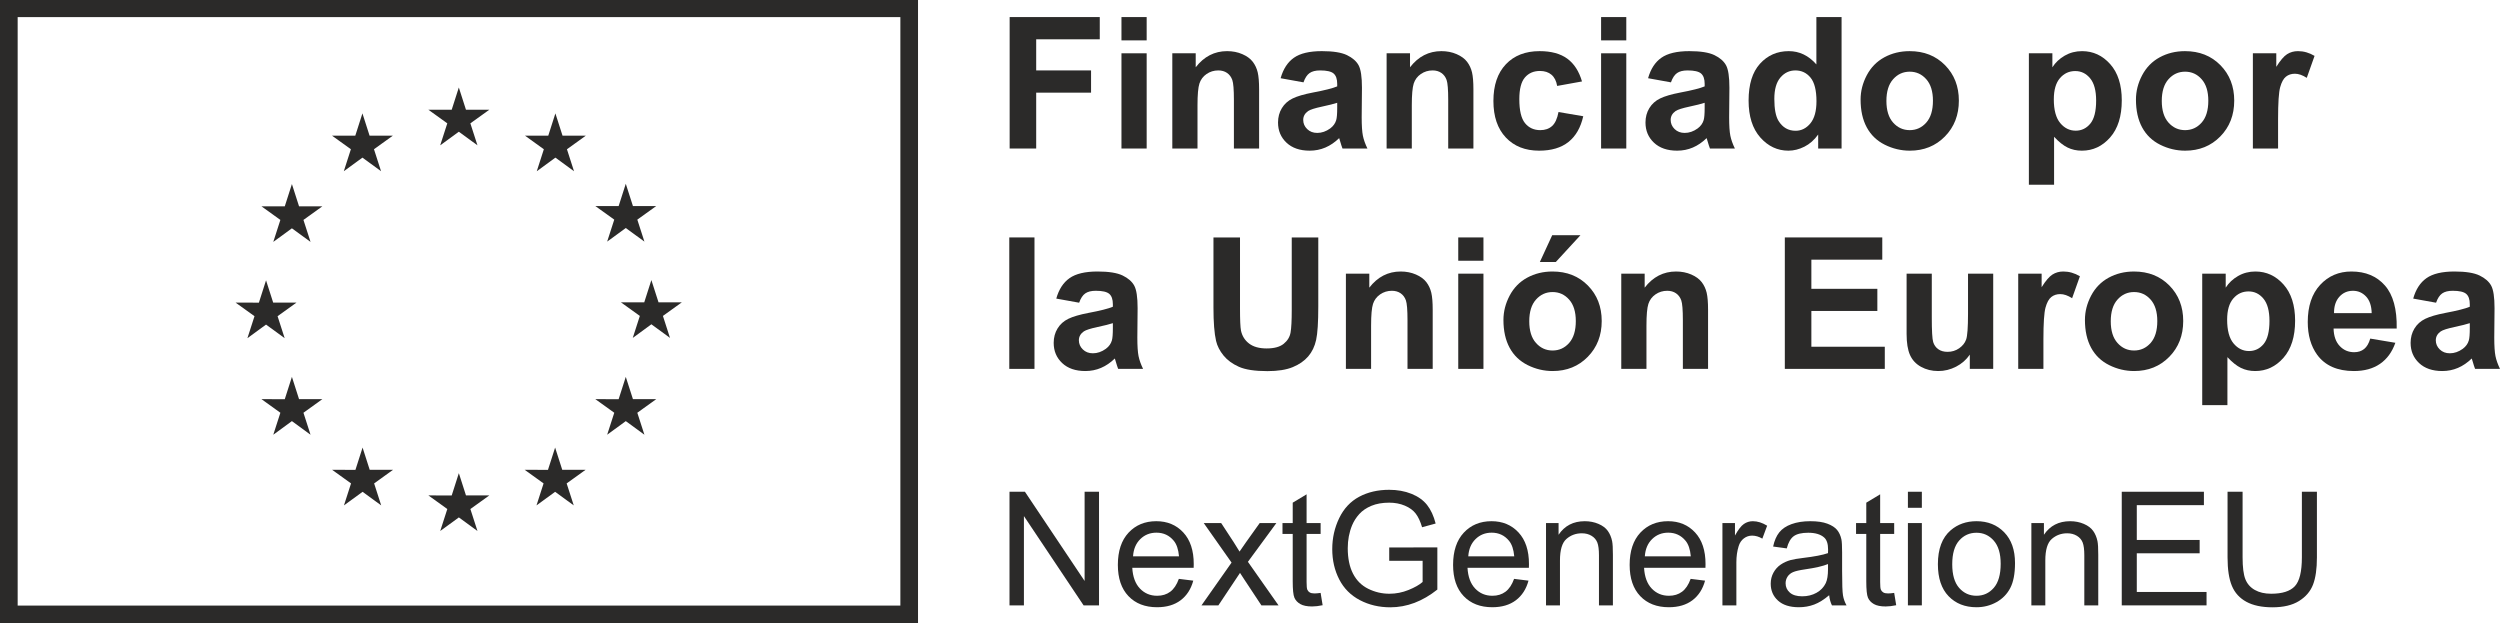 <svg xmlns="http://www.w3.org/2000/svg" xmlns:xlink="http://www.w3.org/1999/xlink" xml:space="preserve" fill-rule="evenodd" clip-rule="evenodd" viewBox="0 0 27074.6 6751.16">  <g id="Capa_x0020_1">        <path fill="#2B2A29" fill-rule="nonzero" d="M9750.87 6558.36l-9559.63 0 0 -6373.12 9559.63 0 0 6373.12zm-9750.87 192.801l9942.02 0 0 -6751.16 -9942.02 0 0 6751.16z"></path>    <polygon fill="#2B2A29" fill-rule="nonzero" points="4767.34,1573.79 4969.05,1426.56 5170.77,1573.79 5094,1335.74 5298.94,1188.52 5046.32,1188.52 4969.05,947.545 4891.79,1188.75 4639.33,1188.52 4844.11,1335.74 "></polygon>    <polygon fill="#2B2A29" fill-rule="nonzero" points="3723.45,1854.25 3925.17,1707.03 4126.79,1854.25 4050.11,1616.18 4254.89,1468.96 4002.36,1468.96 3925.07,1227.75 3847.81,1469.22 3595.35,1468.96 3800.06,1616.18 "></polygon>    <polygon fill="#2B2A29" fill-rule="nonzero" points="3161.34,1993.29 3084.05,2234.76 2831.62,2234.5 3036.4,2381.75 2959.63,2619.8 3161.34,2472.57 3363.06,2619.8 3286.26,2381.75 3491.07,2234.5 3238.61,2234.5 "></polygon>    <polygon fill="#2B2A29" fill-rule="nonzero" points="2881.16,3515.16 3082.78,3662.39 3006.08,3424.34 3210.88,3277.11 2958.43,3277.11 2881.16,3035.88 2803.87,3277.61 2551.35,3277.11 2756.22,3424.34 2679.45,3662.39 "></polygon>    <polygon fill="#2B2A29" fill-rule="nonzero" points="3238.63,4322.79 3161.34,4081.59 3084.08,4323.05 2831.62,4322.79 3036.43,4470.04 2959.63,4708.09 3161.34,4560.61 3363.06,4708.09 3286.29,4470.04 3490.99,4322.79 "></polygon>    <polygon fill="#2B2A29" fill-rule="nonzero" points="4003.9,5088.08 3926.63,4847.11 3849.43,5088.34 3596.91,5088.08 3801.69,5235.3 3725.01,5473.37 3926.7,5326.15 4128.34,5473.37 4051.74,5235.3 4256.44,5088.08 "></polygon>    <polygon fill="#2B2A29" fill-rule="nonzero" points="5046.49,5365.38 4969.2,5124.18 4892.02,5365.64 4639.47,5365.38 4844.28,5512.63 4767.58,5750.68 4969.29,5603.45 5170.91,5750.68 5094.14,5512.63 5299.01,5365.38 "></polygon>    <polygon fill="#2B2A29" fill-rule="nonzero" points="6089.08,5088.08 6011.88,4847.11 5934.52,5088.34 5682.23,5088.08 5886.87,5235.3 5810.17,5473.37 6011.88,5326.15 6213.59,5473.37 6136.73,5235.3 6341.6,5088.08 "></polygon>    <polygon fill="#2B2A29" fill-rule="nonzero" points="6854.62,4322.79 6777.16,4081.59 6699.73,4323.05 6447.44,4322.79 6652.41,4470.04 6575.45,4708.09 6777.16,4560.61 6978.88,4708.09 6902.01,4470.04 7106.88,4322.79 "></polygon>    <polygon fill="#2B2A29" fill-rule="nonzero" points="7384.19,3274.19 7131.66,3274.19 7054.23,3032.96 6977.04,3274.43 6724.49,3274.19 6929.36,3421.41 6852.76,3659.49 7054.23,3512 7255.92,3659.49 7179.32,3421.41 "></polygon>    <polygon fill="#2B2A29" fill-rule="nonzero" points="6575.45,2616.61 6777.16,2469.39 6978.85,2616.61 6902.01,2378.57 7106.88,2231.58 6854.59,2231.58 6777.16,1990.35 6699.8,2231.91 6447.42,2231.58 6652.29,2378.57 "></polygon>    <polygon fill="#2B2A29" fill-rule="nonzero" points="6014.8,1228.01 5937.63,1469.48 5685.08,1468.98 5889.72,1616.46 5813.11,1854.54 6015.06,1707.05 6216.52,1854.54 6139.91,1616.46 6344.78,1468.98 6092,1468.98 "></polygon>    <polygon fill="#2B2A29" fill-rule="nonzero" points="10934.3,1608.45 10934.3,184.831 11910.3,184.831 11910.3,425.637 11221.8,425.637 11221.8,762.667 11816,762.667 11816,1003.47 11221.8,1003.47 11221.8,1608.45 "></polygon>    <path fill="#2B2A29" fill-rule="nonzero" d="M12145.3 577.176l272.896 0 0 1031.27 -272.896 0 0 -1031.27zm0 1031.27zm0 -1423.62l272.896 0 0 252.43 -272.896 0 0 -252.43z"></path>    <path fill="#2B2A29" fill-rule="nonzero" d="M13635.9 1608.45l-272.896 0 0 -526.364c0,-111.29 -5.824,-183.322 -17.472,-216.002 -11.648,-32.703 -30.628,-58.144 -56.824,-76.276 -26.196,-18.061 -57.72,-27.139 -94.644,-27.139 -47.251,0 -89.669,12.897 -127.276,38.857 -37.513,25.866 -63.214,60.148 -77.196,102.896 -13.888,42.748 -20.867,121.688 -20.867,236.963l0 467.065 -272.826 0 0 -1031.25 253.444 0 0 151.468c89.999,-116.548 203.293,-174.857 339.859,-174.857 60.243,0 115.204,10.893 165.12,32.609 49.821,21.716 87.499,49.326 113.129,83.02 25.535,33.694 43.337,71.867 53.405,114.544 9.974,42.748 15.043,103.957 15.043,183.558l0 640.908z"></path>    <path fill="#2B2A29" fill-rule="nonzero" d="M14481.7 1113.21c-34.92,11.648 -90.329,25.535 -166.11,41.757 -75.687,16.222 -125.178,32.02 -148.544,47.581 -35.603,25.276 -53.405,57.295 -53.405,96.153 0,38.173 14.218,71.207 42.748,99.053 28.459,27.799 64.723,41.757 108.72,41.757 49.232,0 96.153,-16.222 140.834,-48.572 33.01,-24.616 54.725,-54.725 65.029,-90.329 7.168,-23.296 10.728,-67.623 10.728,-133.006l0 -54.395zm-365.159 -221.425l-247.62 -44.657c27.87,-99.666 75.781,-173.513 143.734,-221.425 67.953,-47.841 168.939,-71.867 302.935,-71.867 121.782,0 212.371,14.454 271.93,43.243 59.559,28.789 101.481,65.383 125.767,109.71 24.286,44.327 36.429,125.767 36.429,244.225l-2.924 318.568c0,90.588 4.409,157.457 13.062,200.464 8.818,43.078 25.135,89.244 49.09,138.405l-269.926 0c-7.144,-18.132 -15.892,-44.988 -26.196,-80.591 -4.574,-16.222 -7.828,-26.879 -9.832,-32.02 -46.567,45.318 -96.388,79.271 -149.463,101.977 -53.075,22.612 -109.71,33.929 -169.93,33.929 -106.221,0 -189.9,-28.789 -251.039,-86.415 -61.233,-57.578 -91.744,-130.436 -91.744,-218.525 0,-58.215 13.888,-110.205 41.757,-155.782 27.775,-45.671 66.798,-80.615 117.02,-104.9 50.175,-24.286 122.443,-45.506 217.016,-63.638 127.512,-23.956 215.86,-46.237 265.092,-66.939l0 -27.209c0,-52.486 -12.968,-89.834 -38.834,-112.21 -25.866,-22.282 -74.791,-33.434 -146.658,-33.434 -48.572,0 -86.415,9.479 -113.624,28.601 -27.186,19.051 -49.137,52.58 -66.043,100.491z"></path>    <path fill="#2B2A29" fill-rule="nonzero" d="M15956.8 1608.45l-272.896 0 0 -526.364c0,-111.29 -5.824,-183.322 -17.472,-216.002 -11.648,-32.703 -30.605,-58.144 -56.824,-76.276 -26.196,-18.061 -57.72,-27.139 -94.644,-27.139 -47.251,0 -89.669,12.897 -127.276,38.857 -37.513,25.866 -63.214,60.148 -77.196,102.896 -13.888,42.748 -20.867,121.688 -20.867,236.963l0 467.065 -272.826 0 0 -1031.25 253.444 0 0 151.468c89.904,-116.548 203.293,-174.857 339.859,-174.857 60.243,0 115.204,10.893 165.12,32.609 49.821,21.716 87.499,49.326 113.129,83.02 25.535,33.694 43.337,71.867 53.405,114.544 9.974,42.748 15.043,103.957 15.043,183.558l0 640.908z"></path>    <path fill="#2B2A29" fill-rule="nonzero" d="M17132.8 882.092l-269.006 48.572c-9.054,-53.735 -29.614,-94.243 -61.634,-121.452 -32.114,-27.115 -73.706,-40.743 -124.848,-40.743 -67.953,0 -122.183,23.46 -162.62,70.358 -40.508,46.992 -60.714,125.531 -60.714,235.572 0,122.348 20.537,208.787 61.705,259.268 41.097,50.481 96.247,75.687 165.544,75.687 51.802,0 94.243,-14.713 127.182,-44.162 33.104,-29.449 56.376,-80.096 69.933,-151.963l268.016 45.648c-27.775,123.032 -81.275,215.86 -160.215,278.673 -79.011,62.789 -184.808,94.219 -317.577,94.219 -150.784,0 -271.081,-47.558 -360.75,-142.72 -89.645,-95.233 -134.397,-226.919 -134.397,-395.268 0,-170.283 44.917,-302.77 134.916,-397.673 89.999,-94.832 211.687,-142.248 365.159,-142.248 125.602,0 225.41,27.044 299.516,81.11 74.107,54.065 127.441,136.401 159.791,247.125z"></path>    <path fill="#2B2A29" fill-rule="nonzero" d="M17339.6 577.176l272.896 0 0 1031.27 -272.896 0 0 -1031.27zm0 1031.27zm0 -1423.62l272.896 0 0 252.43 -272.896 0 0 -252.43z"></path>    <path fill="#2B2A29" fill-rule="nonzero" d="M18461.2 1113.21c-34.943,11.648 -90.329,25.535 -166.11,41.757 -75.687,16.222 -125.178,32.02 -148.568,47.581 -35.58,25.276 -53.382,57.295 -53.382,96.153 0,38.173 14.218,71.207 42.748,99.053 28.436,27.799 64.723,41.757 108.72,41.757 49.232,0 96.153,-16.222 140.81,-48.572 33.033,-24.616 54.749,-54.725 65.053,-90.329 7.144,-23.296 10.728,-67.623 10.728,-133.006l0 -54.395zm-365.159 -221.425l-247.62 -44.657c27.87,-99.666 75.781,-173.513 143.734,-221.425 67.953,-47.841 168.939,-71.867 302.935,-71.867 121.782,0 212.347,14.454 271.906,43.243 59.559,28.789 101.481,65.383 125.767,109.71 24.286,44.327 36.452,125.767 36.452,244.225l-2.924 318.568c0,90.588 4.409,157.457 13.062,200.464 8.818,43.078 25.111,89.244 49.067,138.405l-269.902 0c-7.168,-18.132 -15.892,-44.988 -26.219,-80.591 -4.574,-16.222 -7.804,-26.879 -9.809,-32.02 -46.567,45.318 -96.412,79.271 -149.463,101.977 -53.075,22.612 -109.71,33.929 -169.953,33.929 -106.197,0 -189.877,-28.789 -251.016,-86.415 -61.233,-57.578 -91.744,-130.436 -91.744,-218.525 0,-58.215 13.888,-110.205 41.734,-155.782 27.799,-45.671 66.798,-80.615 117.043,-104.9 50.151,-24.286 122.443,-45.506 217.016,-63.638 127.512,-23.956 215.86,-46.237 265.092,-66.939l0 -27.209c0,-52.486 -12.968,-89.834 -38.834,-112.21 -25.889,-22.282 -74.791,-33.434 -146.658,-33.434 -48.572,0 -86.415,9.479 -113.624,28.601 -27.186,19.051 -49.161,52.58 -66.043,100.491z"></path>    <path fill="#2B2A29" fill-rule="nonzero" d="M19215.7 1070.48c0,110.04 15.208,189.641 45.648,238.873 44.021,71.207 105.49,106.81 184.501,106.81 62.813,0 116.194,-26.691 160.286,-80.096 43.997,-53.405 65.972,-133.171 65.972,-239.392 0,-118.458 -21.386,-203.717 -64.062,-255.873 -42.748,-52.061 -97.473,-78.186 -164.106,-78.186 -64.793,0 -118.953,25.701 -162.691,77.196 -43.667,51.495 -65.548,128.361 -65.548,230.668zm728.313 537.988l-253.444 0 0 -151.538c-42.087,58.97 -91.744,102.802 -149.063,131.591 -57.319,28.86 -115.039,43.243 -173.348,43.243 -118.434,0 -219.916,-47.746 -304.444,-143.239 -84.505,-95.493 -126.663,-228.734 -126.663,-399.583 0,-174.857 41.074,-307.675 123.268,-398.593 82.265,-91.013 186.151,-136.495 311.754,-136.495 115.204,0 214.941,47.911 299.116,143.734l0 -512.736 272.826 0 0 1423.62z"></path>    <path fill="#2B2A29" fill-rule="nonzero" d="M20429.5 1092.81c0,102.307 24.286,180.587 72.857,234.982 48.501,54.395 108.39,81.605 179.597,81.605 71.207,0 130.907,-27.209 179.172,-81.605 48.241,-54.395 72.362,-133.336 72.362,-236.892 0,-100.986 -24.121,-178.677 -72.362,-233.072 -48.265,-54.395 -107.966,-81.605 -179.172,-81.605 -71.207,0 -131.096,27.209 -179.597,81.605 -48.572,54.395 -72.857,132.676 -72.857,234.982zm-279.64 -14.548c0,-90.683 22.282,-178.347 66.939,-263.182 44.681,-84.764 107.966,-149.558 189.9,-194.239 81.864,-44.657 173.348,-66.963 274.335,-66.963 155.971,0 283.813,50.67 383.55,151.986 99.642,101.316 149.534,229.324 149.534,384.021 0,156.065 -50.316,285.393 -150.949,387.959 -100.751,102.637 -227.414,153.873 -380.225,153.873 -94.479,0 -184.666,-21.362 -270.421,-64.039 -85.825,-42.748 -151.043,-105.395 -195.724,-187.896 -44.657,-82.595 -66.939,-183.086 -66.939,-301.521z"></path>    <path fill="#2B2A29" fill-rule="nonzero" d="M22242.5 1075.32c0,115.888 22.942,201.548 68.943,256.863 45.931,55.315 101.977,83.02 168.02,83.02 63.402,0 116.124,-25.37 158.211,-76.205 42.087,-50.812 63.143,-134.161 63.143,-250.12 0,-108.036 -21.716,-188.321 -65.053,-240.806 -43.408,-52.391 -97.072,-78.587 -161.206,-78.587 -66.703,0 -122.018,25.701 -166.016,77.172 -44.092,51.495 -66.043,127.701 -66.043,228.663zm-269.996 -498.164l254.435 0 0 151.491c33.033,-51.755 77.691,-93.842 133.996,-126.192 56.329,-32.444 118.788,-48.572 187.401,-48.572 119.778,0 221.425,46.897 304.939,140.81 83.515,93.842 125.272,224.584 125.272,392.274 0,172.193 -42.087,306.095 -126.192,401.587 -84.175,95.493 -186.151,143.168 -305.93,143.168 -56.965,0 -108.626,-11.318 -154.863,-33.953 -46.332,-22.612 -95.092,-61.469 -146.163,-116.524l0 519.526 -272.896 0 0 -1423.62z"></path>    <path fill="#2B2A29" fill-rule="nonzero" d="M23411.7 1092.81c0,102.307 24.286,180.587 72.857,234.982 48.501,54.395 108.39,81.605 179.573,81.605 71.207,0 130.931,-27.209 179.172,-81.605 48.241,-54.395 72.362,-133.336 72.362,-236.892 0,-100.986 -24.121,-178.677 -72.362,-233.072 -48.241,-54.395 -107.966,-81.605 -179.172,-81.605 -71.183,0 -131.072,27.209 -179.573,81.605 -48.572,54.395 -72.857,132.676 -72.857,234.982zm-279.663 -14.548c0,-90.683 22.305,-178.347 66.963,-263.182 44.752,-84.764 107.966,-149.558 189.9,-194.239 81.841,-44.657 173.348,-66.963 274.335,-66.963 155.948,0 283.79,50.67 383.526,151.986 99.642,101.316 149.558,229.324 149.558,384.021 0,156.065 -50.316,285.393 -150.973,387.959 -100.727,102.637 -227.414,153.873 -380.202,153.873 -94.502,0 -184.666,-21.362 -270.421,-64.039 -85.849,-42.748 -150.973,-105.395 -195.724,-187.896 -44.657,-82.595 -66.963,-183.086 -66.963,-301.521z"></path>    <path fill="#2B2A29" fill-rule="nonzero" d="M24671.2 1608.45l-272.92 0 0 -1031.25 253.539 0 0 146.634c43.337,-69.297 82.336,-114.945 116.949,-136.991 34.684,-21.975 73.942,-33.033 118.033,-33.033 62.129,0 122.018,17.212 179.573,51.495l-84.434 237.882c-46.002,-29.685 -88.749,-44.657 -128.172,-44.657 -38.268,0 -70.617,10.563 -97.143,31.619 -26.549,21.032 -47.416,59.04 -62.648,114.119 -15.208,54.961 -22.777,170.26 -22.777,345.683l0 318.497z"></path>    <polygon fill="#2B2A29" fill-rule="nonzero" points="10930.4,2571.32 11203.3,2571.32 11203.3,3994.94 10930.4,3994.94 "></polygon>    <path fill="#2B2A29" fill-rule="nonzero" d="M12052.1 3499.72c-34.943,11.648 -90.329,25.535 -166.11,41.757 -75.687,16.222 -125.178,32.02 -148.544,47.581 -35.603,25.276 -53.405,57.295 -53.405,96.153 0,38.173 14.218,71.183 42.748,98.982 28.436,27.87 64.723,41.828 108.72,41.828 49.232,0 96.153,-16.222 140.81,-48.572 33.033,-24.616 54.749,-54.725 65.053,-90.329 7.144,-23.296 10.728,-67.623 10.728,-133.006l0 -54.395zm-365.159 -221.425l-247.62 -44.681c27.87,-99.642 75.781,-173.513 143.734,-221.425 67.953,-47.817 168.939,-71.867 302.935,-71.867 121.782,0 212.371,14.477 271.906,43.266 59.559,28.766 101.481,65.383 125.767,109.71 24.309,44.327 36.452,125.767 36.452,244.225l-2.924 318.473c0,90.683 4.409,157.551 13.062,200.558 8.818,43.078 25.111,89.174 49.067,138.405l-269.902 0c-7.168,-18.132 -15.892,-44.988 -26.196,-80.591 -4.598,-16.222 -7.828,-26.879 -9.832,-32.02 -46.567,45.318 -96.388,79.247 -149.463,101.882 -53.075,22.706 -109.71,34.024 -169.93,34.024 -106.221,0 -189.9,-28.789 -251.039,-86.415 -61.233,-57.649 -91.744,-130.436 -91.744,-218.525 0,-58.215 13.888,-110.205 41.757,-155.782 27.775,-45.671 66.774,-80.615 117.02,-104.9 50.151,-24.286 122.443,-45.506 217.016,-63.638 127.512,-23.956 215.86,-46.237 265.092,-66.963l0 -27.186c0,-52.486 -12.968,-89.834 -38.834,-112.21 -25.866,-22.305 -74.791,-33.529 -146.658,-33.529 -48.572,0 -86.415,9.573 -113.624,28.695 -27.186,19.051 -49.161,52.58 -66.043,100.491z"></path>    <path fill="#2B2A29" fill-rule="nonzero" d="M13141.6 2571.37l287.468 0 0 771.061c0,122.372 3.49,201.642 10.657,237.906 12.308,58.215 41.569,104.971 87.9,140.315 46.261,35.273 109.569,52.91 189.83,52.91 81.605,0 143.074,-16.646 184.477,-49.986 41.427,-33.363 66.397,-74.296 74.791,-122.867 8.394,-48.572 12.638,-129.162 12.638,-241.797l0 -787.542 287.468 0 0 747.695c0,170.943 -7.804,291.712 -23.366,362.259 -15.467,70.523 -44.162,130.082 -85.92,178.654 -41.757,48.572 -97.567,87.264 -167.525,116.029 -69.886,28.789 -161.135,43.172 -273.84,43.172 -135.906,0 -239.061,-15.633 -309.254,-46.992 -70.287,-31.43 -125.767,-72.197 -166.534,-122.348 -40.743,-50.246 -67.694,-102.802 -80.591,-157.881 -18.792,-81.51 -28.2,-201.949 -28.2,-361.245l0 -759.342z"></path>    <path fill="#2B2A29" fill-rule="nonzero" d="M15515.9 3994.96l-272.896 0 0 -526.364c0,-111.29 -5.824,-183.322 -17.472,-216.002 -11.648,-32.703 -30.605,-58.144 -56.824,-76.276 -26.196,-18.061 -57.72,-27.209 -94.644,-27.209 -47.251,0 -89.669,12.968 -127.276,38.857 -37.513,25.936 -63.214,60.219 -77.196,102.967 -13.888,42.748 -20.867,121.688 -20.867,236.987l0 467.041 -272.826 0 0 -1031.25 253.444 0 0 151.468c89.999,-116.548 203.293,-174.857 339.883,-174.857 60.219,0 115.204,10.917 165.096,32.538 49.821,21.716 87.499,49.397 113.129,83.09 25.535,33.694 43.337,71.867 53.405,114.544 9.974,42.748 15.043,103.981 15.043,183.581l0 640.885z"></path>    <path fill="#2B2A29" fill-rule="nonzero" d="M15792.6 2963.69l272.92 0 0 1031.25 -272.92 0 0 -1031.25zm0 1031.25zm0 -1423.62l272.92 0 0 252.454 -272.92 0 0 -252.454z"></path>    <path fill="#2B2A29" fill-rule="nonzero" d="M16676.3 2837.45l133.996 -290.392 305.93 0 -267.096 290.392 -172.83 0zm-114.638 641.875c0,102.33 24.286,180.587 72.881,234.982 48.572,54.419 108.366,81.605 179.667,81.605 71.183,0 130.907,-27.186 179.172,-81.605 48.241,-54.395 72.362,-133.336 72.362,-236.963 0,-100.986 -24.121,-178.677 -72.362,-233.002 -48.265,-54.395 -107.989,-81.581 -179.172,-81.581 -71.301,0 -131.096,27.186 -179.667,81.581 -48.595,54.325 -72.881,132.676 -72.881,234.982zm-279.64 -14.548c0,-90.659 22.376,-178.323 67.033,-263.182 44.681,-84.764 107.966,-149.558 189.83,-194.215 81.841,-44.681 173.348,-67.057 274.311,-67.057 156.042,0 283.908,50.741 383.621,152.057 99.666,101.316 149.487,229.324 149.487,384.045 0,156.042 -50.316,285.299 -150.973,387.959 -100.656,102.542 -227.414,153.873 -380.225,153.873 -94.479,0 -184.642,-21.386 -270.397,-64.039 -85.755,-42.771 -150.973,-105.395 -195.654,-187.92 -44.657,-82.595 -67.033,-183.063 -67.033,-301.521z"></path>    <path fill="#2B2A29" fill-rule="nonzero" d="M18498.1 3994.96l-272.92 0 0 -526.364c0,-111.29 -5.824,-183.322 -17.472,-216.002 -11.648,-32.703 -30.605,-58.144 -56.8,-76.276 -26.219,-18.061 -57.743,-27.209 -94.667,-27.209 -47.251,0 -89.669,12.968 -127.276,38.857 -37.513,25.936 -63.214,60.219 -77.172,102.967 -13.888,42.748 -20.89,121.688 -20.89,236.987l0 467.041 -272.826 0 0 -1031.25 253.444 0 0 151.468c89.999,-116.548 203.293,-174.857 339.883,-174.857 60.219,0 115.204,10.917 165.096,32.538 49.845,21.716 87.523,49.397 113.129,83.09 25.535,33.694 43.337,71.867 53.405,114.544 9.974,42.748 15.067,103.981 15.067,183.581l0 640.885z"></path>    <polygon fill="#2B2A29" fill-rule="nonzero" points="19329.3,3994.96 19329.3,2571.34 20384.8,2571.34 20384.8,2812.15 19616.8,2812.15 19616.8,3127.82 20331.4,3127.82 20331.4,3367.63 19616.8,3367.63 19616.8,3755.07 20412,3755.07 20412,3994.96 "></polygon>    <path fill="#2B2A29" fill-rule="nonzero" d="M21332.7 3994.96l0 -154.368c-37.608,54.961 -86.934,98.393 -148.072,130.082 -61.209,31.689 -125.767,47.581 -193.72,47.581 -69.297,0 -131.52,-15.232 -186.482,-45.671 -55.079,-30.345 -94.832,-73.117 -119.448,-128.172 -24.639,-54.985 -36.853,-131.096 -36.853,-228.168l0 -652.532 272.826 0 0 473.855c0,144.984 4.999,233.921 15.067,266.601 10.044,32.68 28.27,58.569 54.891,77.597 26.526,19.146 60.125,28.718 100.986,28.718 46.567,0 88.325,-12.827 125.248,-38.362 36.947,-25.606 62.153,-57.295 75.781,-95.162 13.558,-37.914 20.395,-130.672 20.395,-278.225l0 -435.022 272.826 0 0 1031.25 -253.444 0z"></path>    <path fill="#2B2A29" fill-rule="nonzero" d="M22129.9 3994.96l-272.896 0 0 -1031.25 253.539 0 0 146.634c43.313,-69.273 82.336,-114.945 116.949,-136.991 34.684,-21.951 73.942,-33.033 118.01,-33.033 62.153,0 122.042,17.236 179.597,51.495l-84.434 237.906c-46.002,-29.709 -88.749,-44.681 -128.172,-44.681 -38.268,0 -70.617,10.563 -97.143,31.619 -26.549,21.032 -47.416,59.04 -62.648,114.119 -15.208,54.985 -22.8,170.26 -22.8,345.683l0 318.497z"></path>    <path fill="#2B2A29" fill-rule="nonzero" d="M22859.2 3479.32c0,102.307 24.286,180.587 72.881,234.982 48.477,54.395 108.366,81.581 179.573,81.581 71.207,0 130.931,-27.186 179.172,-81.581 48.241,-54.395 72.362,-133.336 72.362,-236.892 0,-100.986 -24.121,-178.677 -72.362,-233.072 -48.241,-54.395 -107.966,-81.605 -179.172,-81.605 -71.207,0 -131.096,27.209 -179.573,81.605 -48.595,54.395 -72.881,132.676 -72.881,234.982zm-279.64 -14.572c0,-90.659 22.282,-178.323 66.963,-263.182 44.657,-84.741 107.966,-149.534 189.9,-194.215 81.841,-44.657 173.348,-66.963 274.311,-66.963 155.971,0 283.813,50.67 383.55,151.963 99.642,101.316 149.558,229.347 149.558,384.045 0,156.042 -50.316,285.322 -150.973,387.959 -100.727,102.566 -227.414,153.873 -380.225,153.873 -94.479,0 -184.642,-21.362 -270.397,-64.039 -85.849,-42.748 -151.067,-105.395 -195.724,-187.896 -44.681,-82.619 -66.963,-183.086 -66.963,-301.544z"></path>    <path fill="#2B2A29" fill-rule="nonzero" d="M24119.6 3461.85c0,115.864 22.965,201.525 68.967,256.84 45.907,55.315 101.977,83.02 168.02,83.02 63.379,0 116.124,-25.37 158.211,-76.182 42.087,-50.835 63.119,-134.185 63.119,-250.12 0,-108.06 -21.716,-188.321 -65.029,-240.806 -43.431,-52.415 -97.072,-78.61 -161.206,-78.61 -66.727,0 -122.042,25.701 -166.039,77.196 -44.068,51.472 -66.043,127.677 -66.043,228.663zm-269.996 -498.164l254.435 0 0 151.468c33.033,-51.755 77.691,-93.842 134.02,-126.192 56.305,-32.444 118.764,-48.572 187.401,-48.572 119.778,0 221.425,46.921 304.939,140.81 83.515,93.842 125.248,224.584 125.248,392.274 0,172.193 -42.087,306.118 -126.168,401.611 -84.175,95.469 -186.151,143.144 -305.93,143.144 -56.989,0 -108.649,-11.318 -154.887,-33.929 -46.332,-22.73 -95.068,-61.563 -146.139,-116.548l0 519.55 -272.92 0 0 -1423.62z"></path>    <path fill="#2B2A29" fill-rule="nonzero" d="M25685 3390.95c-1.91,-78.941 -22.376,-138.995 -61.209,-180.163 -38.857,-41.097 -86.108,-61.634 -141.753,-61.634 -59.559,0 -108.72,21.716 -147.554,65.053 -38.834,43.408 -57.979,102.307 -57.319,176.744l407.836 0zm-15.562 275.82l271.93 45.577c-34.943,99.737 -90.164,175.612 -165.615,227.767 -75.357,52.061 -169.764,78.186 -283.059,78.186 -179.337,0 -312.013,-58.639 -398.098,-175.848 -67.953,-93.819 -101.977,-212.276 -101.977,-355.35 0,-170.92 44.657,-304.774 133.996,-401.587 89.339,-96.742 202.303,-145.149 338.963,-145.149 153.378,0 274.405,50.67 363.155,151.963 88.678,101.316 131.096,256.533 127.182,465.65l-683.561 0c1.816,80.921 23.861,143.899 65.949,188.91 42.087,44.988 94.573,67.458 157.292,67.458 42.771,0 78.705,-11.648 107.8,-34.943 29.214,-23.296 51.165,-60.879 66.043,-112.634z"></path>    <path fill="#2B2A29" fill-rule="nonzero" d="M26747.4 3499.72c-34.943,11.648 -90.329,25.535 -166.11,41.757 -75.687,16.222 -125.178,32.02 -148.568,47.581 -35.603,25.276 -53.405,57.295 -53.405,96.153 0,38.173 14.241,71.183 42.771,98.982 28.436,27.87 64.699,41.828 108.72,41.828 49.232,0 96.153,-16.222 140.81,-48.572 33.033,-24.616 54.725,-54.725 65.053,-90.329 7.144,-23.296 10.728,-67.623 10.728,-133.006l0 -54.395zm-365.159 -221.425l-247.62 -44.681c27.87,-99.642 75.781,-173.513 143.734,-221.425 67.953,-47.817 168.939,-71.867 302.935,-71.867 121.782,0 212.347,14.477 271.906,43.266 59.559,28.766 101.481,65.383 125.767,109.71 24.286,44.327 36.429,125.767 36.429,244.225l-2.9 318.473c0,90.683 4.409,157.551 13.062,200.558 8.818,43.078 25.111,89.174 49.067,138.405l-269.902 0c-7.168,-18.132 -15.892,-44.988 -26.219,-80.591 -4.574,-16.222 -7.804,-26.879 -9.809,-32.02 -46.591,45.318 -96.412,79.247 -149.463,101.882 -53.075,22.706 -109.734,34.024 -169.953,34.024 -106.221,0 -189.9,-28.789 -251.016,-86.415 -61.233,-57.649 -91.767,-130.436 -91.767,-218.525 0,-58.215 13.911,-110.205 41.757,-155.782 27.799,-45.671 66.798,-80.615 117.043,-104.9 50.151,-24.286 122.443,-45.506 217.016,-63.638 127.512,-23.956 215.837,-46.237 265.092,-66.963l0 -27.186c0,-52.486 -12.968,-89.834 -38.857,-112.21 -25.866,-22.305 -74.767,-33.529 -146.634,-33.529 -48.572,0 -86.415,9.573 -113.624,28.695 -27.209,19.051 -49.161,52.58 -66.043,100.491z"></path>    <polygon fill="#2B2A29" fill-rule="nonzero" points="10932.7,6556.12 10932.7,5325.56 11099.8,5325.56 11746.1,6291.68 11746.1,5325.56 11902.2,5325.56 11902.2,6556.12 11735.2,6556.12 11088.9,5589.14 11088.9,6556.12 "></polygon>    <path fill="#2B2A29" fill-rule="nonzero" d="M12270.7 6024.75l497.764 0c-6.673,-75.026 -25.724,-131.19 -57.083,-168.703 -48.076,-58.215 -110.536,-87.334 -187.142,-87.334 -69.462,0 -127.771,23.201 -174.999,69.698 -47.345,46.426 -73.47,108.555 -78.54,186.34zm496.09 244.296l156.136 19.287c-24.639,91.178 -70.216,162.031 -136.755,212.371 -66.633,50.387 -151.727,75.522 -255.189,75.522 -130.436,0 -233.827,-40.178 -310.174,-120.438 -76.37,-80.284 -114.638,-192.895 -114.638,-337.878 0,-149.982 38.692,-266.342 115.888,-349.196 77.266,-82.76 177.333,-124.187 300.436,-124.187 119.283,0 216.591,40.602 292.113,121.688 75.616,81.11 113.389,195.323 113.389,342.453 0,8.983 -0.33,22.376 -0.825,40.343l-664.864 0c5.564,97.897 33.363,172.853 83.09,224.914 49.821,52.085 111.974,78.115 186.411,78.115 55.386,0 102.637,-14.548 141.824,-43.667 39.164,-29.119 70.193,-75.522 93.158,-139.325z"></path>    <path fill="#2B2A29" fill-rule="nonzero" d="M13011.9 6556.12l325.736 -463.41 -301.356 -428.042 188.887 0 136.755 208.952c25.771,39.753 46.497,73.117 62.129,99.902 24.616,-36.924 47.251,-69.627 67.953,-98.157l150.312 -210.697 180.493 0 -308.099 419.719 331.559 471.733 -185.491 0 -182.992 -276.999 -48.666 -74.767 -234.228 351.766 -182.992 0z"></path>    <path fill="#2B2A29" fill-rule="nonzero" d="M14302.1 6420.94l21.786 133.501c-42.512,8.889 -80.52,13.393 -114.119,13.393 -54.82,0 -97.402,-8.653 -127.606,-26.031 -30.18,-17.306 -51.495,-40.107 -63.803,-68.377 -12.308,-28.294 -18.462,-87.759 -18.462,-178.418l0 -512.807 -110.795 0 0 -117.538 110.795 0 0 -220.835 150.218 -90.588 0 311.424 151.986 0 0 117.538 -151.986 0 0 521.201c0,43.172 2.664,70.782 7.993,83.09 5.329,12.308 13.982,22.14 26.031,29.379 12.072,7.309 29.19,10.964 51.66,10.964 16.811,0 38.834,-1.981 66.302,-5.895z"></path>    <path fill="#2B2A29" fill-rule="nonzero" d="M15045 6073.42l0 -144.394 521.271 -0.825 0 456.643c-80.001,63.803 -162.597,111.785 -247.62,143.993 -85.094,32.09 -172.335,48.241 -261.932,48.241 -120.863,0 -230.738,-25.866 -329.461,-77.62 -98.746,-51.802 -173.348,-126.663 -223.665,-224.584 -50.411,-97.897 -75.545,-207.278 -75.545,-328.211 0,-119.708 25.04,-231.493 75.121,-335.308 50.081,-103.792 122.113,-180.917 216.19,-231.304 93.984,-50.34 202.279,-75.545 324.816,-75.545 88.985,0 169.434,14.477 241.301,43.266 71.938,28.766 128.337,68.943 169.175,120.438 40.838,51.495 71.867,118.694 93.158,201.454l-146.893 40.343c-18.462,-62.718 -41.427,-111.95 -68.873,-147.813 -27.351,-35.768 -66.538,-64.463 -117.538,-85.99 -50.906,-21.551 -107.376,-32.373 -169.505,-32.373 -74.461,0 -138.735,11.412 -193.06,34.024 -54.325,22.706 -98.063,52.486 -131.332,89.433 -33.363,36.924 -59.229,77.526 -77.691,121.688 -31.359,76.111 -47.015,158.706 -47.015,247.62 0,109.71 18.886,201.454 56.659,275.325 37.749,73.871 92.734,128.762 164.931,164.53 72.197,35.839 148.898,53.735 230.007,53.735 70.523,0 139.396,-13.558 206.523,-40.673 67.128,-27.209 118.033,-56.164 152.717,-86.934l0 -229.158 -361.74 0z"></path>    <path fill="#2B2A29" fill-rule="nonzero" d="M15901.2 6024.75l497.74 0c-6.649,-75.026 -25.701,-131.19 -57.06,-168.703 -48.076,-58.215 -110.536,-87.334 -187.142,-87.334 -69.462,0 -127.771,23.201 -175.022,69.698 -47.322,46.426 -73.447,108.555 -78.516,186.34zm496.09 244.296l156.136 19.287c-24.639,91.178 -70.216,162.031 -136.755,212.371 -66.633,50.387 -151.727,75.522 -255.189,75.522 -130.436,0 -233.827,-40.178 -310.174,-120.438 -76.37,-80.284 -114.638,-192.895 -114.638,-337.878 0,-149.982 38.692,-266.342 115.888,-349.196 77.266,-82.76 177.333,-124.187 300.436,-124.187 119.283,0 216.591,40.602 292.113,121.688 75.616,81.11 113.389,195.323 113.389,342.453 0,8.983 -0.33,22.376 -0.849,40.343l-664.84 0c5.564,97.897 33.363,172.853 83.09,224.914 49.821,52.085 111.974,78.115 186.411,78.115 55.386,0 102.637,-14.548 141.824,-43.667 39.164,-29.119 70.193,-75.522 93.158,-139.325z"></path>    <path fill="#2B2A29" fill-rule="nonzero" d="M16743.1 6556.12l0 -891.452 136 0 0 126.687c65.454,-97.897 160.027,-146.799 283.719,-146.799 53.735,0 103.156,9.644 148.143,28.931 45.011,19.311 78.775,44.587 101.151,75.946 22.376,31.359 38.103,68.542 46.992,111.62 5.659,28.035 8.394,76.96 8.394,146.893l0 548.174 -151.043 0 0 -542.256c0,-61.563 -5.895,-107.541 -17.637,-138.075 -11.813,-30.534 -32.609,-54.914 -62.553,-73.046 -29.945,-18.203 -65.029,-27.28 -105.301,-27.28 -64.369,0 -119.943,20.466 -166.699,61.233 -46.732,40.838 -70.099,118.364 -70.099,232.554l0 486.87 -151.067 0z"></path>    <path fill="#2B2A29" fill-rule="nonzero" d="M17813.3 6024.75l497.74 0c-6.649,-75.026 -25.701,-131.19 -57.06,-168.703 -48.076,-58.215 -110.536,-87.334 -187.142,-87.334 -69.462,0 -127.771,23.201 -175.022,69.698 -47.322,46.426 -73.447,108.555 -78.516,186.34zm496.09 244.296l156.136 19.287c-24.639,91.178 -70.216,162.031 -136.755,212.371 -66.633,50.387 -151.727,75.522 -255.189,75.522 -130.436,0 -233.827,-40.178 -310.174,-120.438 -76.37,-80.284 -114.638,-192.895 -114.638,-337.878 0,-149.982 38.692,-266.342 115.864,-349.196 77.29,-82.76 177.357,-124.187 300.46,-124.187 119.283,0 216.591,40.602 292.113,121.688 75.616,81.11 113.389,195.323 113.389,342.453 0,8.983 -0.33,22.376 -0.849,40.343l-664.84 0c5.564,97.897 33.363,172.853 83.09,224.914 49.821,52.085 111.974,78.115 186.411,78.115 55.386,0 102.637,-14.548 141.824,-43.667 39.164,-29.119 70.193,-75.522 93.158,-139.325z"></path>    <path fill="#2B2A29" fill-rule="nonzero" d="M18653.6 6556.12l0 -891.452 135.929 0 0 135.081c34.755,-63.214 66.774,-104.877 96.153,-125.013 29.355,-20.136 61.705,-30.18 96.978,-30.18 50.906,0 102.637,16.222 155.287,48.642l-52.061 140.174c-36.924,-21.81 -73.871,-32.703 -110.795,-32.703 -33.033,0 -62.718,9.903 -89.008,29.779 -26.266,19.877 -45.082,47.416 -56.211,82.689 -16.811,53.735 -25.205,112.445 -25.205,176.249l0 466.734 -151.067 0z"></path>    <path fill="#2B2A29" fill-rule="nonzero" d="M19796.9 6108.69c-54.914,22.376 -137.179,41.404 -246.795,57.06 -62.129,8.983 -106.056,19.051 -131.756,30.275 -25.795,11.223 -45.671,27.516 -59.653,49.067 -13.958,21.551 -20.961,45.506 -20.961,71.796 0,40.248 15.232,73.848 45.766,100.727 30.44,26.856 75.097,40.248 133.831,40.248 58.215,0 109.97,-12.732 155.287,-38.173 45.341,-25.465 78.61,-60.314 99.902,-104.476 16.222,-34.094 24.38,-84.505 24.38,-151.138l0 -55.386zm12.544 337.454c-55.975,47.581 -109.781,81.086 -161.606,100.727 -51.731,19.547 -107.305,29.355 -166.534,29.355 -97.968,0 -173.254,-23.956 -225.834,-71.773 -52.651,-47.841 -78.917,-108.979 -78.917,-183.416 0,-43.596 9.974,-83.515 29.779,-119.613 19.877,-36.004 45.907,-65.053 78.092,-86.839 32.184,-21.881 68.377,-38.339 108.72,-49.562 29.614,-7.828 74.437,-15.397 134.255,-22.635 122.018,-14.548 211.852,-31.854 269.501,-52.061 0.495,-20.725 0.825,-33.859 0.825,-39.447 0,-61.54 -14.218,-104.877 -42.842,-130.082 -38.598,-34.189 -95.988,-51.236 -172.099,-51.236 -71.018,0 -123.504,12.473 -157.362,37.348 -33.859,24.946 -58.899,68.943 -75.121,132.251l-147.719 -20.207c13.463,-63.214 35.509,-114.285 66.279,-153.142 30.793,-38.928 75.286,-68.873 133.524,-89.834 58.121,-20.961 125.579,-31.43 202.279,-31.43 76.111,0 137.91,8.889 185.491,26.856 47.581,17.896 82.524,40.437 104.971,67.552 22.376,27.115 38.008,61.375 46.992,102.802 4.999,25.701 7.498,72.197 7.498,139.325l0 201.454c0,140.504 3.23,229.324 9.738,266.507 6.39,37.278 19.122,72.952 38.173,107.07l-157.881 0c-15.633,-31.359 -25.701,-68.047 -30.204,-109.97z"></path>    <path fill="#2B2A29" fill-rule="nonzero" d="M20513.7 6420.94l21.786 133.501c-42.488,8.889 -80.497,13.393 -114.119,13.393 -54.82,0 -97.402,-8.653 -127.583,-26.031 -30.204,-17.306 -51.495,-40.107 -63.803,-68.377 -12.308,-28.294 -18.462,-87.759 -18.462,-178.418l0 -512.807 -110.795 0 0 -117.538 110.795 0 0 -220.835 150.218 -90.588 0 311.424 151.963 0 0 117.538 -151.963 0 0 521.201c0,43.172 2.664,70.782 7.993,83.09 5.305,12.308 13.958,22.14 26.031,29.379 12.049,7.309 29.19,10.964 51.637,10.964 16.811,0 38.857,-1.981 66.302,-5.895z"></path>    <path fill="#2B2A29" fill-rule="nonzero" d="M20662.3 5664.69l151.043 0 0 891.429 -151.043 0 0 -891.429zm0 891.429zm0 -1230.56l151.043 0 0 173.749 -151.043 0 0 -173.749z"></path>    <path fill="#2B2A29" fill-rule="nonzero" d="M21142.4 6110.37c0,114.119 24.852,199.638 74.673,256.439 49.845,56.8 112.469,85.165 187.991,85.165 75.026,0 137.415,-28.53 187.236,-85.59 49.75,-57.06 74.696,-144.064 74.696,-261.084 0,-110.229 -25.04,-193.744 -75.097,-250.544 -50.081,-56.8 -112.375,-85.165 -186.835,-85.165 -75.522,0 -138.146,28.27 -187.991,84.741 -49.821,56.565 -74.673,141.918 -74.673,256.038zm-155.311 0c0,-165.025 45.931,-287.303 137.674,-366.833 76.677,-66.043 170.095,-99.053 280.3,-99.053 122.608,0 222.769,40.178 300.53,120.438 77.785,80.355 116.713,191.315 116.713,332.88 0,114.709 -17.236,204.967 -51.66,270.68 -34.354,65.784 -84.505,116.855 -150.218,153.212 -65.807,36.334 -137.509,54.56 -215.365,54.56 -124.753,0 -225.669,-40.013 -302.605,-120.038 -76.936,-80.001 -115.369,-195.3 -115.369,-345.848z"></path>    <path fill="#2B2A29" fill-rule="nonzero" d="M21999.4 6556.12l0 -891.452 136 0 0 126.687c65.454,-97.897 160.027,-146.799 283.719,-146.799 53.735,0 103.132,9.644 148.143,28.931 45.011,19.311 78.775,44.587 101.151,75.946 22.376,31.359 38.103,68.542 46.992,111.62 5.659,28.035 8.394,76.96 8.394,146.893l0 548.174 -151.043 0 0 -542.256c0,-61.563 -5.918,-107.541 -17.637,-138.075 -11.813,-30.534 -32.609,-54.914 -62.553,-73.046 -29.945,-18.203 -65.053,-27.28 -105.301,-27.28 -64.393,0 -119.943,20.466 -166.699,61.233 -46.732,40.838 -70.122,118.364 -70.122,232.554l0 486.87 -151.043 0z"></path>    <polygon fill="#2B2A29" fill-rule="nonzero" points="22978.2,6556.12 22978.2,5325.56 23868,5325.56 23868,5470.71 23141.1,5470.71 23141.1,5847.66 23821.8,5847.66 23821.8,5992.07 23141.1,5992.07 23141.1,6410.87 23896.5,6410.87 23896.5,6556.12 "></polygon>    <path fill="#2B2A29" fill-rule="nonzero" d="M24929 5325.54l162.88 0 0 710.936c0,123.763 -13.982,221.92 -42.017,294.706 -27.94,72.692 -78.445,131.921 -151.468,177.498 -73.022,45.577 -168.939,68.377 -287.468,68.377 -115.369,0 -209.612,-19.806 -282.894,-59.559 -73.376,-39.753 -125.696,-97.237 -156.961,-172.523 -31.43,-75.262 -47.086,-178.088 -47.086,-308.5l0 -710.936 162.88 0 0 710.087c0,106.904 9.903,185.656 29.779,236.326 19.877,50.646 53.971,89.669 102.472,117.114 48.336,27.375 107.541,41.097 177.498,41.097 119.708,0 205.038,-27.115 256.038,-81.44 50.906,-54.23 76.347,-158.612 76.347,-313.098l0 -710.087z"></path>  </g></svg>